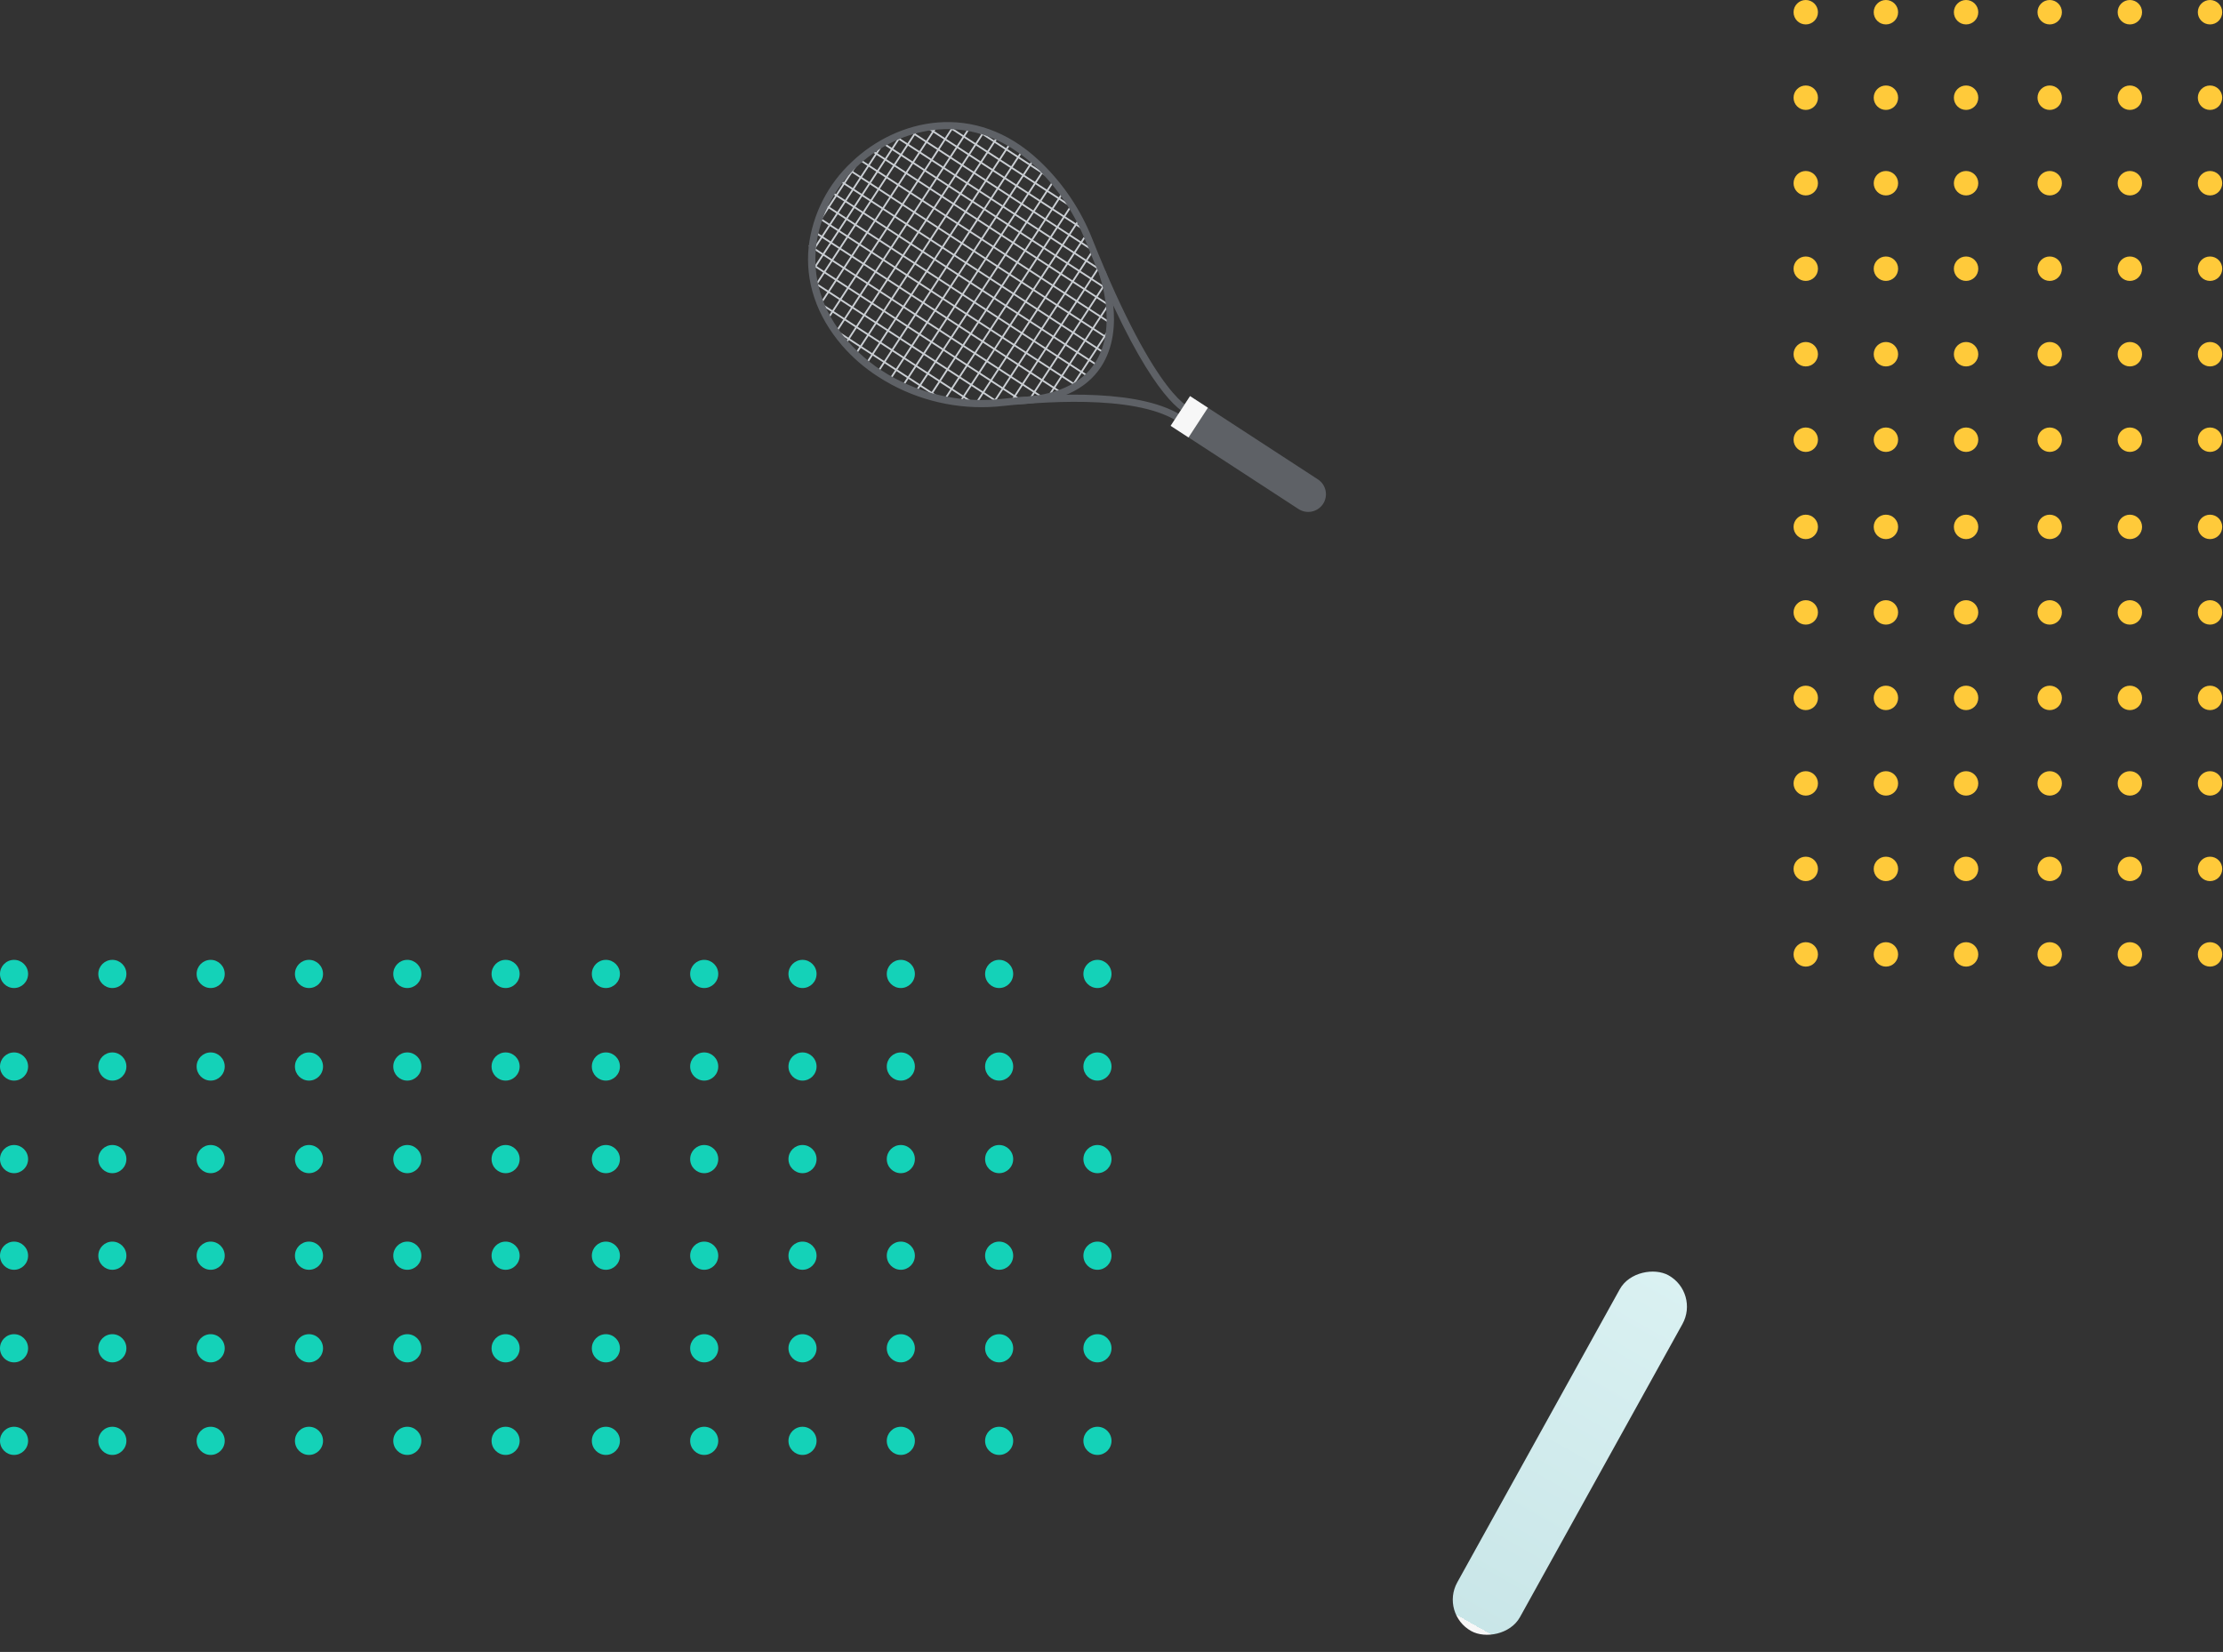 <svg width="440" height="327" viewBox="0 0 440 327" fill="none" xmlns="http://www.w3.org/2000/svg">
<rect x="0" y="0" width="440" height="327" fill="#333333" stroke="none"/>
<path fill-rule="evenodd" clip-rule="evenodd" d="M102.857 192.789C102.857 194.329 101.613 195.577 100.077 195.577C98.542 195.577 97.297 194.329 97.297 192.789C97.297 191.249 98.542 190 100.077 190C101.613 190 102.857 191.249 102.857 192.789ZM83.398 192.789C83.398 194.329 82.153 195.577 80.618 195.577C79.082 195.577 77.838 194.329 77.838 192.789C77.838 191.249 79.082 190 80.618 190C82.153 190 83.398 191.249 83.398 192.789ZM63.938 192.789C63.938 194.329 62.694 195.577 61.158 195.577C59.623 195.577 58.378 194.329 58.378 192.789C58.378 191.249 59.623 190 61.158 190C62.694 190 63.938 191.249 63.938 192.789ZM44.479 192.789C44.479 194.329 43.234 195.577 41.699 195.577C40.163 195.577 38.919 194.329 38.919 192.789C38.919 191.249 40.163 190 41.699 190C43.234 190 44.479 191.249 44.479 192.789ZM25.019 192.789C25.019 194.329 23.775 195.577 22.239 195.577C20.704 195.577 19.459 194.329 19.459 192.789C19.459 191.249 20.704 190 22.239 190C23.775 190 25.019 191.249 25.019 192.789ZM5.56 192.789C5.56 194.329 4.315 195.577 2.78 195.577C1.245 195.577 1.22835e-05 194.329 1.24855e-05 192.789C1.26874e-05 191.248 1.245 190 2.78 190C4.315 190 5.56 191.249 5.56 192.789ZM102.857 211.114C102.857 212.654 101.613 213.902 100.077 213.902C98.542 213.902 97.297 212.654 97.297 211.114C97.297 209.574 98.542 208.325 100.077 208.325C101.613 208.325 102.857 209.574 102.857 211.114ZM83.398 211.114C83.398 212.654 82.153 213.902 80.618 213.902C79.082 213.902 77.838 212.654 77.838 211.114C77.838 209.574 79.082 208.325 80.618 208.325C82.153 208.325 83.398 209.574 83.398 211.114ZM63.938 211.114C63.938 212.654 62.694 213.902 61.158 213.902C59.623 213.902 58.378 212.654 58.378 211.114C58.378 209.574 59.623 208.325 61.158 208.325C62.694 208.325 63.938 209.574 63.938 211.114ZM44.479 211.114C44.479 212.654 43.234 213.902 41.699 213.902C40.163 213.902 38.919 212.654 38.919 211.114C38.919 209.574 40.163 208.325 41.699 208.325C43.234 208.325 44.479 209.574 44.479 211.114ZM25.019 211.114C25.019 212.654 23.775 213.902 22.239 213.902C20.704 213.902 19.459 212.654 19.459 211.114C19.459 209.574 20.704 208.325 22.239 208.325C23.775 208.325 25.019 209.574 25.019 211.114ZM5.56 211.114C5.56 212.654 4.315 213.902 2.78 213.902C1.245 213.902 9.88045e-06 212.654 1.00824e-05 211.114C1.02844e-05 209.574 1.245 208.325 2.78 208.325C4.315 208.325 5.56 209.574 5.56 211.114ZM102.857 229.439C102.857 230.979 101.613 232.228 100.077 232.228C98.542 232.228 97.297 230.979 97.297 229.439C97.297 227.899 98.542 226.65 100.077 226.65C101.613 226.65 102.857 227.899 102.857 229.439ZM83.398 229.439C83.398 230.979 82.153 232.228 80.618 232.228C79.082 232.228 77.838 230.979 77.838 229.439C77.838 227.899 79.082 226.65 80.618 226.65C82.153 226.65 83.398 227.899 83.398 229.439ZM63.938 229.439C63.938 230.979 62.694 232.228 61.158 232.228C59.623 232.228 58.378 230.979 58.378 229.439C58.378 227.899 59.623 226.65 61.158 226.65C62.694 226.65 63.938 227.899 63.938 229.439ZM44.479 229.439C44.479 230.979 43.234 232.228 41.699 232.228C40.163 232.228 38.919 230.979 38.919 229.439C38.919 227.899 40.163 226.65 41.699 226.65C43.234 226.65 44.479 227.899 44.479 229.439ZM25.019 229.439C25.019 230.979 23.775 232.228 22.239 232.228C20.704 232.228 19.459 230.979 19.459 229.439C19.459 227.899 20.704 226.65 22.239 226.65C23.775 226.65 25.019 227.899 25.019 229.439ZM5.56 229.439C5.56 230.979 4.315 232.228 2.78 232.228C1.245 232.228 7.47739e-06 230.979 7.67935e-06 229.439C7.88131e-06 227.899 1.245 226.65 2.78 226.65C4.315 226.65 5.56 227.899 5.56 229.439ZM102.857 248.561C102.857 250.101 101.613 251.35 100.077 251.35C98.542 251.35 97.297 250.101 97.297 248.561C97.297 247.021 98.542 245.772 100.077 245.772C101.613 245.772 102.857 247.021 102.857 248.561ZM83.398 248.561C83.398 250.101 82.153 251.35 80.618 251.35C79.082 251.35 77.838 250.101 77.838 248.561C77.838 247.021 79.082 245.772 80.618 245.772C82.153 245.772 83.398 247.021 83.398 248.561ZM63.938 248.561C63.938 250.101 62.694 251.35 61.158 251.35C59.623 251.35 58.378 250.101 58.378 248.561C58.378 247.021 59.623 245.772 61.158 245.772C62.694 245.772 63.938 247.021 63.938 248.561ZM44.479 248.561C44.479 250.101 43.234 251.35 41.699 251.35C40.163 251.35 38.919 250.101 38.919 248.561C38.919 247.021 40.163 245.772 41.699 245.772C43.234 245.772 44.479 247.021 44.479 248.561ZM25.019 248.561C25.019 250.101 23.775 251.35 22.239 251.35C20.704 251.35 19.459 250.101 19.459 248.561C19.459 247.021 20.704 245.772 22.239 245.772C23.775 245.772 25.019 247.021 25.019 248.561ZM5.56 248.561C5.56 250.101 4.315 251.35 2.78 251.35C1.245 251.35 4.96984e-06 250.101 5.1718e-06 248.561C5.37376e-06 247.021 1.245 245.772 2.78 245.772C4.315 245.772 5.56 247.021 5.56 248.561ZM102.857 266.886C102.857 268.426 101.613 269.675 100.077 269.675C98.542 269.675 97.297 268.426 97.297 266.886C97.297 265.346 98.542 264.098 100.077 264.098C101.613 264.098 102.857 265.346 102.857 266.886ZM83.398 266.886C83.398 268.426 82.153 269.675 80.618 269.675C79.082 269.675 77.838 268.426 77.838 266.886C77.838 265.346 79.082 264.098 80.618 264.098C82.153 264.098 83.398 265.346 83.398 266.886ZM63.938 266.886C63.938 268.426 62.694 269.675 61.158 269.675C59.623 269.675 58.378 268.426 58.378 266.886C58.378 265.346 59.623 264.098 61.158 264.098C62.694 264.098 63.938 265.346 63.938 266.886ZM44.479 266.886C44.479 268.426 43.234 269.675 41.699 269.675C40.163 269.675 38.919 268.426 38.919 266.886C38.919 265.346 40.163 264.098 41.699 264.098C43.234 264.098 44.479 265.346 44.479 266.886ZM25.019 266.886C25.019 268.426 23.775 269.675 22.239 269.675C20.704 269.675 19.459 268.426 19.459 266.886C19.459 265.346 20.704 264.098 22.239 264.098C23.775 264.098 25.019 265.346 25.019 266.886ZM5.56 266.886C5.56 268.426 4.315 269.675 2.78 269.675C1.245 269.675 2.56678e-06 268.426 2.76874e-06 266.886C2.97071e-06 265.346 1.245 264.098 2.78 264.098C4.315 264.098 5.56 265.346 5.56 266.886ZM102.857 285.211C102.857 286.751 101.613 288 100.077 288C98.542 288 97.297 286.751 97.297 285.211C97.297 283.671 98.542 282.423 100.077 282.423C101.613 282.423 102.857 283.671 102.857 285.211ZM83.398 285.211C83.398 286.751 82.153 288 80.618 288C79.082 288 77.838 286.751 77.838 285.211C77.838 283.671 79.082 282.423 80.618 282.423C82.153 282.423 83.398 283.671 83.398 285.211ZM63.938 285.211C63.938 286.751 62.694 288 61.158 288C59.623 288 58.378 286.751 58.378 285.211C58.378 283.671 59.623 282.423 61.158 282.423C62.694 282.423 63.938 283.671 63.938 285.211ZM44.479 285.211C44.479 286.751 43.234 288 41.699 288C40.163 288 38.919 286.751 38.919 285.211C38.919 283.671 40.163 282.423 41.699 282.423C43.234 282.423 44.479 283.671 44.479 285.211ZM25.019 285.211C25.019 286.751 23.775 288 22.239 288C20.704 288 19.459 286.751 19.459 285.211C19.459 283.671 20.704 282.423 22.239 282.423C23.775 282.423 25.019 283.671 25.019 285.211ZM5.56 285.211C5.56 286.751 4.315 288 2.78 288C1.245 288 1.63725e-07 286.751 3.65686e-07 285.211C5.67648e-07 283.671 1.245 282.423 2.78 282.423C4.315 282.423 5.56 283.671 5.56 285.211ZM220 192.789C220 194.329 218.755 195.577 217.22 195.577C215.685 195.577 214.44 194.329 214.44 192.789C214.44 191.249 215.685 190 217.22 190C218.755 190 220 191.249 220 192.789ZM200.541 192.789C200.541 194.329 199.296 195.577 197.761 195.577C196.225 195.577 194.981 194.329 194.981 192.789C194.981 191.249 196.225 190 197.761 190C199.296 190 200.541 191.249 200.541 192.789ZM181.081 192.789C181.081 194.329 179.836 195.577 178.301 195.577C176.766 195.577 175.521 194.329 175.521 192.789C175.521 191.249 176.766 190 178.301 190C179.836 190 181.081 191.249 181.081 192.789ZM161.622 192.789C161.622 194.329 160.377 195.577 158.842 195.577C157.306 195.577 156.062 194.329 156.062 192.789C156.062 191.249 157.306 190 158.842 190C160.377 190 161.622 191.249 161.622 192.789ZM142.162 192.789C142.162 194.329 140.918 195.577 139.382 195.577C137.847 195.577 136.602 194.329 136.602 192.789C136.602 191.249 137.847 190 139.382 190C140.918 190 142.162 191.249 142.162 192.789ZM122.703 192.789C122.703 194.329 121.458 195.577 119.923 195.577C118.387 195.577 117.143 194.329 117.143 192.789C117.143 191.249 118.387 190 119.923 190C121.458 190 122.703 191.249 122.703 192.789ZM220 211.114C220 212.654 218.755 213.902 217.22 213.902C215.685 213.902 214.44 212.654 214.44 211.114C214.44 209.574 215.685 208.325 217.22 208.325C218.755 208.325 220 209.574 220 211.114ZM200.541 211.114C200.541 212.654 199.296 213.902 197.761 213.902C196.225 213.902 194.981 212.654 194.981 211.114C194.981 209.574 196.225 208.325 197.761 208.325C199.296 208.325 200.541 209.574 200.541 211.114ZM181.081 211.114C181.081 212.654 179.836 213.902 178.301 213.902C176.766 213.902 175.521 212.654 175.521 211.114C175.521 209.574 176.766 208.325 178.301 208.325C179.836 208.325 181.081 209.574 181.081 211.114ZM161.622 211.114C161.622 212.654 160.377 213.902 158.842 213.902C157.306 213.902 156.062 212.654 156.062 211.114C156.062 209.574 157.306 208.325 158.842 208.325C160.377 208.325 161.622 209.574 161.622 211.114ZM142.162 211.114C142.162 212.654 140.918 213.902 139.382 213.902C137.847 213.902 136.602 212.654 136.602 211.114C136.602 209.574 137.847 208.325 139.382 208.325C140.918 208.325 142.162 209.574 142.162 211.114ZM122.703 211.114C122.703 212.654 121.458 213.902 119.923 213.902C118.387 213.902 117.143 212.654 117.143 211.114C117.143 209.574 118.387 208.325 119.923 208.325C121.458 208.325 122.703 209.574 122.703 211.114ZM220 229.439C220 230.979 218.755 232.228 217.22 232.228C215.685 232.228 214.44 230.979 214.44 229.439C214.44 227.899 215.685 226.65 217.22 226.65C218.755 226.65 220 227.899 220 229.439ZM200.541 229.439C200.541 230.979 199.296 232.228 197.761 232.228C196.225 232.228 194.981 230.979 194.981 229.439C194.981 227.899 196.225 226.65 197.761 226.65C199.296 226.65 200.541 227.899 200.541 229.439ZM181.081 229.439C181.081 230.979 179.836 232.228 178.301 232.228C176.766 232.228 175.521 230.979 175.521 229.439C175.521 227.899 176.766 226.65 178.301 226.65C179.836 226.65 181.081 227.899 181.081 229.439ZM161.622 229.439C161.622 230.979 160.377 232.228 158.842 232.228C157.306 232.228 156.062 230.979 156.062 229.439C156.062 227.899 157.306 226.65 158.842 226.65C160.377 226.65 161.622 227.899 161.622 229.439ZM142.162 229.439C142.162 230.979 140.918 232.228 139.382 232.228C137.847 232.228 136.602 230.979 136.602 229.439C136.602 227.899 137.847 226.65 139.382 226.65C140.918 226.65 142.162 227.899 142.162 229.439ZM122.703 229.439C122.703 230.979 121.458 232.228 119.923 232.228C118.387 232.228 117.143 230.979 117.143 229.439C117.143 227.899 118.387 226.65 119.923 226.65C121.458 226.65 122.703 227.899 122.703 229.439ZM220 248.561C220 250.101 218.755 251.35 217.22 251.35C215.685 251.35 214.44 250.101 214.44 248.561C214.44 247.021 215.685 245.772 217.22 245.772C218.755 245.772 220 247.021 220 248.561ZM200.541 248.561C200.541 250.101 199.296 251.35 197.761 251.35C196.225 251.35 194.981 250.101 194.981 248.561C194.981 247.021 196.225 245.772 197.761 245.772C199.296 245.772 200.541 247.021 200.541 248.561ZM181.081 248.561C181.081 250.101 179.836 251.35 178.301 251.35C176.766 251.35 175.521 250.101 175.521 248.561C175.521 247.021 176.766 245.772 178.301 245.772C179.836 245.772 181.081 247.021 181.081 248.561ZM161.622 248.561C161.622 250.101 160.377 251.35 158.842 251.35C157.306 251.35 156.062 250.101 156.062 248.561C156.062 247.021 157.306 245.772 158.842 245.772C160.377 245.772 161.622 247.021 161.622 248.561ZM142.162 248.561C142.162 250.101 140.918 251.35 139.382 251.35C137.847 251.35 136.602 250.101 136.602 248.561C136.602 247.021 137.847 245.772 139.382 245.772C140.918 245.772 142.162 247.021 142.162 248.561ZM122.703 248.561C122.703 250.101 121.458 251.35 119.923 251.35C118.387 251.35 117.143 250.101 117.143 248.561C117.143 247.021 118.387 245.772 119.923 245.772C121.458 245.772 122.703 247.021 122.703 248.561ZM220 266.886C220 268.426 218.755 269.675 217.22 269.675C215.685 269.675 214.44 268.426 214.44 266.886C214.44 265.346 215.685 264.098 217.22 264.098C218.755 264.098 220 265.346 220 266.886ZM200.541 266.886C200.541 268.426 199.296 269.675 197.761 269.675C196.225 269.675 194.981 268.426 194.981 266.886C194.981 265.346 196.225 264.098 197.761 264.098C199.296 264.098 200.541 265.346 200.541 266.886ZM181.081 266.886C181.081 268.426 179.836 269.675 178.301 269.675C176.766 269.675 175.521 268.426 175.521 266.886C175.521 265.346 176.766 264.098 178.301 264.098C179.836 264.098 181.081 265.346 181.081 266.886ZM161.622 266.886C161.622 268.426 160.377 269.675 158.842 269.675C157.306 269.675 156.062 268.426 156.062 266.886C156.062 265.346 157.306 264.098 158.842 264.098C160.377 264.098 161.622 265.346 161.622 266.886ZM142.162 266.886C142.162 268.426 140.918 269.675 139.382 269.675C137.847 269.675 136.602 268.426 136.602 266.886C136.602 265.346 137.847 264.098 139.382 264.098C140.918 264.098 142.162 265.346 142.162 266.886ZM122.703 266.886C122.703 268.426 121.458 269.675 119.923 269.675C118.387 269.675 117.143 268.426 117.143 266.886C117.143 265.346 118.387 264.098 119.923 264.098C121.458 264.098 122.703 265.346 122.703 266.886ZM220 285.211C220 286.751 218.755 288 217.22 288C215.685 288 214.44 286.751 214.44 285.211C214.44 283.671 215.685 282.423 217.22 282.423C218.755 282.423 220 283.671 220 285.211ZM200.541 285.211C200.541 286.751 199.296 288 197.761 288C196.225 288 194.981 286.751 194.981 285.211C194.981 283.671 196.225 282.423 197.761 282.423C199.296 282.423 200.541 283.671 200.541 285.211ZM181.081 285.211C181.081 286.751 179.836 288 178.301 288C176.766 288 175.521 286.751 175.521 285.211C175.521 283.671 176.766 282.423 178.301 282.423C179.836 282.423 181.081 283.671 181.081 285.211ZM161.622 285.211C161.622 286.751 160.377 288 158.842 288C157.306 288 156.062 286.751 156.062 285.211C156.062 283.671 157.306 282.423 158.842 282.423C160.377 282.423 161.622 283.671 161.622 285.211ZM142.162 285.211C142.162 286.751 140.918 288 139.382 288C137.847 288 136.602 286.751 136.602 285.211C136.602 283.671 137.847 282.423 139.382 282.423C140.918 282.423 142.162 283.671 142.162 285.211ZM122.703 285.211C122.703 286.751 121.458 288 119.923 288C118.387 288 117.143 286.751 117.143 285.211C117.143 283.671 118.387 282.423 119.923 282.423C121.458 282.423 122.703 283.671 122.703 285.211Z" fill="#14D2B8"/>
<path fill-rule="evenodd" clip-rule="evenodd" d="M357.414 101.881C358.748 101.881 359.829 102.963 359.829 104.299C359.829 105.634 358.748 106.716 357.414 106.716C356.081 106.716 355 105.634 355 104.299C355 102.963 356.081 101.881 357.414 101.881ZM357.414 118.805C358.748 118.805 359.829 119.888 359.829 121.223C359.829 122.558 358.748 123.641 357.414 123.641C356.081 123.641 355 122.558 355 121.223C355 119.888 356.081 118.805 357.414 118.805ZM357.414 135.729C358.748 135.729 359.829 136.812 359.829 138.147C359.829 139.482 358.748 140.565 357.414 140.565C356.081 140.565 355 139.482 355 138.147C355 136.812 356.081 135.729 357.414 135.729ZM357.414 152.654C358.748 152.654 359.829 153.736 359.829 155.071C359.829 156.407 358.748 157.489 357.414 157.489C356.081 157.489 355 156.407 355 155.071C355 153.736 356.081 152.654 357.414 152.654ZM357.414 169.578C358.748 169.578 359.829 170.66 359.829 171.995C359.829 173.331 358.748 174.413 357.414 174.413C356.081 174.413 355 173.331 355 171.995C355 170.66 356.081 169.578 357.414 169.578ZM357.414 186.502C358.748 186.502 359.829 187.584 359.829 188.92C359.829 190.255 358.748 191.337 357.414 191.337C356.081 191.337 355 190.255 355 188.92C355 187.584 356.081 186.502 357.414 186.502ZM373.28 101.881C374.613 101.881 375.694 102.963 375.694 104.299C375.694 105.634 374.613 106.716 373.28 106.716C371.947 106.716 370.866 105.634 370.866 104.299C370.866 102.963 371.947 101.881 373.28 101.881ZM373.28 118.805C374.613 118.805 375.694 119.888 375.694 121.223C375.694 122.558 374.613 123.641 373.28 123.641C371.947 123.641 370.866 122.558 370.866 121.223C370.866 119.888 371.947 118.805 373.28 118.805ZM373.28 135.729C374.613 135.729 375.694 136.812 375.694 138.147C375.694 139.482 374.613 140.565 373.28 140.565C371.947 140.565 370.866 139.482 370.866 138.147C370.866 136.812 371.947 135.729 373.28 135.729ZM373.28 152.654C374.613 152.654 375.694 153.736 375.694 155.071C375.694 156.407 374.613 157.489 373.28 157.489C371.947 157.489 370.866 156.407 370.866 155.071C370.866 153.736 371.947 152.654 373.28 152.654ZM373.28 169.578C374.613 169.578 375.694 170.66 375.694 171.995C375.694 173.331 374.613 174.413 373.28 174.413C371.947 174.413 370.866 173.331 370.866 171.995C370.866 170.66 371.947 169.578 373.28 169.578ZM373.28 186.502C374.613 186.502 375.694 187.584 375.694 188.92C375.694 190.255 374.613 191.337 373.28 191.337C371.947 191.337 370.866 190.255 370.866 188.92C370.866 187.584 371.947 186.502 373.28 186.502ZM389.145 101.881C390.479 101.881 391.56 102.963 391.56 104.299C391.56 105.634 390.479 106.716 389.145 106.716C387.812 106.716 386.731 105.634 386.731 104.299C386.731 102.963 387.812 101.881 389.145 101.881ZM389.145 118.805C390.479 118.805 391.56 119.888 391.56 121.223C391.56 122.558 390.479 123.641 389.145 123.641C387.812 123.641 386.731 122.558 386.731 121.223C386.731 119.888 387.812 118.805 389.145 118.805ZM389.145 135.729C390.479 135.729 391.56 136.812 391.56 138.147C391.56 139.482 390.479 140.565 389.145 140.565C387.812 140.565 386.731 139.482 386.731 138.147C386.731 136.812 387.812 135.729 389.145 135.729ZM389.145 152.654C390.479 152.654 391.56 153.736 391.56 155.071C391.56 156.407 390.479 157.489 389.145 157.489C387.812 157.489 386.731 156.407 386.731 155.071C386.731 153.736 387.812 152.654 389.145 152.654ZM389.145 169.578C390.479 169.578 391.56 170.66 391.56 171.995C391.56 173.331 390.479 174.413 389.145 174.413C387.812 174.413 386.731 173.331 386.731 171.995C386.731 170.66 387.812 169.578 389.145 169.578ZM389.145 186.502C390.479 186.502 391.56 187.584 391.56 188.92C391.56 190.255 390.479 191.337 389.145 191.337C387.812 191.337 386.731 190.255 386.731 188.92C386.731 187.584 387.812 186.502 389.145 186.502ZM405.701 101.881C407.034 101.881 408.115 102.963 408.115 104.299C408.115 105.634 407.034 106.716 405.701 106.716C404.368 106.716 403.287 105.634 403.287 104.299C403.287 102.963 404.368 101.881 405.701 101.881ZM405.701 118.805C407.034 118.805 408.115 119.888 408.115 121.223C408.115 122.558 407.034 123.641 405.701 123.641C404.368 123.641 403.287 122.558 403.287 121.223C403.287 119.888 404.368 118.805 405.701 118.805ZM405.701 135.729C407.034 135.729 408.115 136.812 408.115 138.147C408.115 139.482 407.034 140.565 405.701 140.565C404.368 140.565 403.287 139.482 403.287 138.147C403.287 136.812 404.368 135.729 405.701 135.729ZM405.701 152.654C407.034 152.654 408.115 153.736 408.115 155.071C408.115 156.407 407.034 157.489 405.701 157.489C404.368 157.489 403.287 156.407 403.287 155.071C403.287 153.736 404.368 152.654 405.701 152.654ZM405.701 169.578C407.034 169.578 408.115 170.66 408.115 171.995C408.115 173.331 407.034 174.413 405.701 174.413C404.368 174.413 403.287 173.331 403.287 171.995C403.287 170.66 404.368 169.578 405.701 169.578ZM405.701 186.502C407.034 186.502 408.115 187.584 408.115 188.92C408.115 190.255 407.034 191.337 405.701 191.337C404.368 191.337 403.287 190.255 403.287 188.92C403.287 187.584 404.368 186.502 405.701 186.502ZM421.567 101.881C422.9 101.881 423.981 102.963 423.981 104.299C423.981 105.634 422.9 106.716 421.567 106.716C420.233 106.716 419.152 105.634 419.152 104.299C419.152 102.963 420.233 101.881 421.567 101.881ZM421.567 118.805C422.9 118.805 423.981 119.888 423.981 121.223C423.981 122.558 422.9 123.641 421.567 123.641C420.233 123.641 419.152 122.558 419.152 121.223C419.152 119.888 420.233 118.805 421.567 118.805ZM421.567 135.729C422.9 135.729 423.981 136.812 423.981 138.147C423.981 139.482 422.9 140.565 421.567 140.565C420.233 140.565 419.152 139.482 419.152 138.147C419.152 136.812 420.233 135.729 421.567 135.729ZM421.567 152.654C422.9 152.654 423.981 153.736 423.981 155.071C423.981 156.407 422.9 157.489 421.567 157.489C420.233 157.489 419.152 156.407 419.152 155.071C419.152 153.736 420.233 152.654 421.567 152.654ZM421.567 169.578C422.9 169.578 423.981 170.66 423.981 171.995C423.981 173.331 422.9 174.413 421.567 174.413C420.233 174.413 419.152 173.331 419.152 171.995C419.152 170.66 420.233 169.578 421.567 169.578ZM421.567 186.502C422.9 186.502 423.981 187.584 423.981 188.92C423.981 190.255 422.9 191.337 421.567 191.337C420.233 191.337 419.152 190.255 419.152 188.92C419.152 187.584 420.233 186.502 421.567 186.502ZM437.432 101.881C438.765 101.881 439.846 102.963 439.846 104.299C439.846 105.634 438.765 106.716 437.432 106.716C436.099 106.716 435.018 105.634 435.018 104.299C435.018 102.963 436.099 101.881 437.432 101.881ZM437.432 118.805C438.765 118.805 439.846 119.888 439.846 121.223C439.846 122.558 438.765 123.641 437.432 123.641C436.099 123.641 435.018 122.558 435.018 121.223C435.018 119.888 436.099 118.805 437.432 118.805ZM437.432 135.729C438.765 135.729 439.846 136.812 439.846 138.147C439.846 139.482 438.765 140.565 437.432 140.565C436.099 140.565 435.018 139.482 435.018 138.147C435.018 136.812 436.099 135.729 437.432 135.729ZM437.432 152.654C438.765 152.654 439.846 153.736 439.846 155.071C439.846 156.407 438.765 157.489 437.432 157.489C436.099 157.489 435.018 156.407 435.018 155.071C435.018 153.736 436.099 152.654 437.432 152.654ZM437.432 169.578C438.765 169.578 439.846 170.66 439.846 171.995C439.846 173.331 438.765 174.413 437.432 174.413C436.099 174.413 435.018 173.331 435.018 171.995C435.018 170.66 436.099 169.578 437.432 169.578ZM437.432 186.502C438.765 186.502 439.846 187.584 439.846 188.92C439.846 190.255 438.765 191.337 437.432 191.337C436.099 191.337 435.018 190.255 435.018 188.92C435.018 187.584 436.099 186.502 437.432 186.502ZM357.414 9.24444e-06C358.748 9.36101e-06 359.829 1.082 359.829 2.418C359.829 3.753 358.748 4.835 357.414 4.835C356.081 4.835 355 3.753 355 2.418C355 1.082 356.081 9.12787e-06 357.414 9.24444e-06ZM357.414 16.924C358.748 16.924 359.829 18.007 359.829 19.342C359.829 20.677 358.748 21.76 357.414 21.76C356.081 21.76 355 20.677 355 19.342C355 18.007 356.081 16.924 357.414 16.924ZM357.414 33.848C358.748 33.848 359.829 34.931 359.829 36.266C359.829 37.601 358.748 38.684 357.414 38.684C356.081 38.684 355 37.601 355 36.266C355 34.931 356.081 33.848 357.414 33.848ZM357.414 50.773C358.748 50.773 359.829 51.855 359.829 53.19C359.829 54.526 358.748 55.608 357.414 55.608C356.081 55.608 355 54.526 355 53.19C355 51.855 356.081 50.773 357.414 50.773ZM357.414 67.697C358.748 67.697 359.829 68.779 359.829 70.115C359.829 71.45 358.748 72.532 357.414 72.532C356.081 72.532 355 71.45 355 70.115C355 68.779 356.081 67.697 357.414 67.697ZM357.414 84.621C358.748 84.621 359.829 85.703 359.829 87.039C359.829 88.374 358.748 89.456 357.414 89.456C356.081 89.456 355 88.374 355 87.039C355 85.703 356.081 84.621 357.414 84.621ZM373.28 1.06315e-05C374.613 1.0748e-05 375.694 1.082 375.694 2.418C375.694 3.753 374.613 4.835 373.28 4.835C371.947 4.835 370.866 3.753 370.866 2.418C370.866 1.082 371.947 1.05149e-05 373.28 1.06315e-05ZM373.28 16.924C374.613 16.924 375.694 18.007 375.694 19.342C375.694 20.677 374.613 21.76 373.28 21.76C371.947 21.76 370.866 20.677 370.866 19.342C370.866 18.007 371.947 16.924 373.28 16.924ZM373.28 33.848C374.613 33.848 375.694 34.931 375.694 36.266C375.694 37.601 374.613 38.684 373.28 38.684C371.947 38.684 370.866 37.601 370.866 36.266C370.866 34.931 371.947 33.848 373.28 33.848ZM373.28 50.773C374.613 50.773 375.694 51.855 375.694 53.19C375.694 54.526 374.613 55.608 373.28 55.608C371.947 55.608 370.866 54.526 370.866 53.19C370.866 51.855 371.947 50.773 373.28 50.773ZM373.28 67.697C374.613 67.697 375.694 68.779 375.694 70.115C375.694 71.45 374.613 72.532 373.28 72.532C371.947 72.532 370.866 71.45 370.866 70.115C370.866 68.779 371.947 67.697 373.28 67.697ZM373.28 84.621C374.613 84.621 375.694 85.703 375.694 87.039C375.694 88.374 374.613 89.456 373.28 89.456C371.947 89.456 370.866 88.374 370.866 87.039C370.866 85.703 371.947 84.621 373.28 84.621ZM389.146 1.20185e-05C390.479 1.2135e-05 391.56 1.082 391.56 2.418C391.56 3.753 390.479 4.835 389.146 4.835C387.812 4.835 386.731 3.753 386.731 2.418C386.731 1.082 387.812 1.19019e-05 389.146 1.20185e-05ZM389.146 16.924C390.479 16.924 391.56 18.007 391.56 19.342C391.56 20.677 390.479 21.76 389.146 21.76C387.812 21.76 386.731 20.677 386.731 19.342C386.731 18.007 387.812 16.924 389.146 16.924ZM389.146 33.848C390.479 33.848 391.56 34.931 391.56 36.266C391.56 37.601 390.479 38.684 389.146 38.684C387.812 38.684 386.731 37.601 386.731 36.266C386.731 34.931 387.812 33.848 389.146 33.848ZM389.146 50.773C390.479 50.773 391.56 51.855 391.56 53.19C391.56 54.526 390.479 55.608 389.146 55.608C387.812 55.608 386.731 54.526 386.731 53.19C386.731 51.855 387.812 50.773 389.146 50.773ZM389.146 67.697C390.479 67.697 391.56 68.779 391.56 70.115C391.56 71.45 390.479 72.532 389.146 72.532C387.812 72.532 386.731 71.45 386.731 70.115C386.731 68.779 387.812 67.697 389.146 67.697ZM389.145 84.621C390.479 84.621 391.56 85.703 391.56 87.039C391.56 88.374 390.479 89.456 389.145 89.456C387.812 89.456 386.731 88.374 386.731 87.039C386.731 85.703 387.812 84.621 389.145 84.621ZM405.701 1.34658e-05C407.034 1.35824e-05 408.115 1.082 408.115 2.418C408.115 3.753 407.034 4.835 405.701 4.835C404.368 4.835 403.287 3.753 403.287 2.418C403.287 1.082 404.368 1.33492e-05 405.701 1.34658e-05ZM405.701 16.924C407.034 16.924 408.115 18.007 408.115 19.342C408.115 20.677 407.034 21.76 405.701 21.76C404.368 21.76 403.287 20.677 403.287 19.342C403.287 18.007 404.368 16.924 405.701 16.924ZM405.701 33.848C407.034 33.848 408.115 34.931 408.115 36.266C408.115 37.601 407.034 38.684 405.701 38.684C404.368 38.684 403.287 37.601 403.287 36.266C403.287 34.931 404.368 33.848 405.701 33.848ZM405.701 50.773C407.034 50.773 408.115 51.855 408.115 53.19C408.115 54.526 407.034 55.608 405.701 55.608C404.368 55.608 403.287 54.526 403.287 53.19C403.287 51.855 404.368 50.773 405.701 50.773ZM405.701 67.697C407.034 67.697 408.115 68.779 408.115 70.115C408.115 71.45 407.034 72.532 405.701 72.532C404.368 72.532 403.287 71.45 403.287 70.115C403.287 68.779 404.368 67.697 405.701 67.697ZM405.701 84.621C407.034 84.621 408.115 85.703 408.115 87.039C408.115 88.374 407.034 89.456 405.701 89.456C404.368 89.456 403.287 88.374 403.287 87.039C403.287 85.703 404.368 84.621 405.701 84.621ZM421.567 1.48528e-05C422.9 1.49694e-05 423.981 1.082 423.981 2.418C423.981 3.753 422.9 4.835 421.567 4.835C420.233 4.835 419.152 3.753 419.152 2.418C419.152 1.082 420.233 1.47362e-05 421.567 1.48528e-05ZM421.567 16.924C422.9 16.924 423.981 18.007 423.981 19.342C423.981 20.677 422.9 21.76 421.567 21.76C420.233 21.76 419.152 20.677 419.152 19.342C419.152 18.007 420.233 16.924 421.567 16.924ZM421.567 33.848C422.9 33.848 423.981 34.931 423.981 36.266C423.981 37.601 422.9 38.684 421.567 38.684C420.233 38.684 419.152 37.601 419.152 36.266C419.152 34.931 420.233 33.848 421.567 33.848ZM421.567 50.773C422.9 50.773 423.981 51.855 423.981 53.19C423.981 54.526 422.9 55.608 421.567 55.608C420.233 55.608 419.152 54.526 419.152 53.19C419.152 51.855 420.233 50.773 421.567 50.773ZM421.567 67.697C422.9 67.697 423.981 68.779 423.981 70.115C423.981 71.45 422.9 72.532 421.567 72.532C420.233 72.532 419.152 71.45 419.152 70.115C419.152 68.779 420.233 67.697 421.567 67.697ZM421.567 84.621C422.9 84.621 423.981 85.703 423.981 87.039C423.981 88.374 422.9 89.456 421.567 89.456C420.233 89.456 419.152 88.374 419.152 87.039C419.152 85.703 420.233 84.621 421.567 84.621ZM437.432 1.62398e-05C438.765 1.63564e-05 439.846 1.082 439.846 2.418C439.846 3.753 438.765 4.835 437.432 4.835C436.099 4.835 435.018 3.753 435.018 2.418C435.018 1.082 436.099 1.61232e-05 437.432 1.62398e-05ZM437.432 16.924C438.765 16.924 439.846 18.007 439.846 19.342C439.846 20.677 438.765 21.76 437.432 21.76C436.099 21.76 435.018 20.677 435.018 19.342C435.018 18.007 436.099 16.924 437.432 16.924ZM437.432 33.848C438.765 33.848 439.846 34.931 439.846 36.266C439.846 37.601 438.765 38.684 437.432 38.684C436.099 38.684 435.018 37.601 435.018 36.266C435.018 34.931 436.099 33.848 437.432 33.848ZM437.432 50.773C438.765 50.773 439.846 51.855 439.846 53.19C439.846 54.526 438.765 55.608 437.432 55.608C436.099 55.608 435.018 54.526 435.018 53.19C435.018 51.855 436.099 50.773 437.432 50.773ZM437.432 67.697C438.765 67.697 439.846 68.779 439.846 70.115C439.846 71.45 438.765 72.532 437.432 72.532C436.099 72.532 435.018 71.45 435.018 70.115C435.018 68.779 436.099 67.697 437.432 67.697ZM437.432 84.621C438.765 84.621 439.846 85.703 439.846 87.039C439.846 88.374 438.765 89.456 437.432 89.456C436.099 89.456 435.018 88.374 435.018 87.039C435.018 85.703 436.099 84.621 437.432 84.621Z" fill="#FFCA3A"/>
<path d="M219.725 60.351L172.542 29.618L172.351 29.911L219.534 60.644L219.725 60.351Z" fill="#CBCFD4"/>
<path d="M219.896 57.529L175.067 28.329L174.876 28.622L219.705 57.822L219.896 57.529Z" fill="#CBCFD4"/>
<path d="M218.292 53.551L177.29 26.844L177.099 27.137L218.1 53.844L218.292 53.551Z" fill="#CBCFD4"/>
<path d="M216.394 49.382L180.108 25.746L179.917 26.039L216.203 49.674L216.394 49.382Z" fill="#CBCFD4"/>
<path d="M214.504 45.217L183.513 25.03L183.321 25.323L214.313 45.51L214.504 45.217Z" fill="#CBCFD4"/>
<path d="M212.313 40.857L187.503 24.696L187.312 24.989L212.122 41.15L212.313 40.857Z" fill="#CBCFD4"/>
<path d="M208.355 35.345L192.968 25.323L192.777 25.616L208.164 35.638L208.355 35.345Z" fill="#CBCFD4"/>
<path d="M219.949 63.848L170.119 31.391L169.928 31.683L219.758 64.141L219.949 63.848Z" fill="#CBCFD4"/>
<path d="M219.302 66.777L168.584 33.741L168.393 34.034L219.111 67.07L219.302 66.777Z" fill="#CBCFD4"/>
<path d="M218.354 69.509L166.17 35.519L165.979 35.811L218.162 69.802L218.354 69.509Z" fill="#CBCFD4"/>
<path d="M217.505 72.308L164.635 37.87L164.444 38.163L217.314 72.601L217.505 72.308Z" fill="#CBCFD4"/>
<path d="M215.671 74.477L163.094 40.23L162.903 40.522L215.48 74.769L215.671 74.477Z" fill="#CBCFD4"/>
<path d="M213.249 76.249L162.146 42.962L161.954 43.255L213.057 76.541L213.249 76.249Z" fill="#CBCFD4"/>
<path d="M210.24 77.639L161.792 46.082L161.601 46.375L210.048 77.932L210.24 77.639Z" fill="#CBCFD4"/>
<path d="M206.644 78.648L160.257 48.433L160.066 48.725L206.453 78.94L206.644 78.648Z" fill="#CBCFD4"/>
<path d="M202.462 79.275L160.782 52.126L160.591 52.419L202.271 79.567L202.462 79.275Z" fill="#CBCFD4"/>
<path d="M197.685 79.514L161.308 55.819L161.117 56.112L197.494 79.807L197.685 79.514Z" fill="#CBCFD4"/>
<path d="M192.619 79.576L162.121 59.71L161.93 60.003L192.428 79.869L192.619 79.576Z" fill="#CBCFD4"/>
<path d="M186.962 79.243L165.302 65.134L165.111 65.427L186.771 79.536L186.962 79.243Z" fill="#CBCFD4"/>
<path d="M181.802 25.657L181.509 25.466L161.139 56.663L161.432 56.853L181.802 25.657Z" fill="#CBCFD4"/>
<path d="M178.5 26.857L178.207 26.666L160.716 53.453L161.009 53.644L178.5 26.857Z" fill="#CBCFD4"/>
<path d="M175.006 28.349L174.713 28.158L160.483 49.951L160.776 50.142L175.006 28.349Z" fill="#CBCFD4"/>
<path d="M170.551 31.314L170.258 31.123L161.212 44.977L161.505 45.168L170.551 31.314Z" fill="#CBCFD4"/>
<path d="M185.5 25.132L185.206 24.941L162.149 60.253L162.442 60.444L185.5 25.132Z" fill="#CBCFD4"/>
<path d="M188.815 25.193L188.521 25.002L163.732 62.967L164.025 63.158L188.815 25.193Z" fill="#CBCFD4"/>
<path d="M191.939 25.546L191.645 25.355L165.512 65.378L165.805 65.569L191.939 25.546Z" fill="#CBCFD4"/>
<path d="M194.874 26.207L194.581 26.016L167.295 67.803L167.588 67.994L194.874 26.207Z" fill="#CBCFD4"/>
<path d="M197.802 26.861L197.509 26.67L169.07 70.223L169.364 70.414L197.802 26.861Z" fill="#CBCFD4"/>
<path d="M200.155 28.394L199.862 28.203L171.424 71.756L171.717 71.947L200.155 28.394Z" fill="#CBCFD4"/>
<path d="M202.509 29.927L202.216 29.736L173.778 73.289L174.071 73.48L202.509 29.927Z" fill="#CBCFD4"/>
<path d="M204.863 31.46L204.57 31.269L176.131 74.822L176.425 75.013L204.863 31.46Z" fill="#CBCFD4"/>
<path d="M206.651 33.877L206.358 33.687L178.499 76.353L178.792 76.544L206.651 33.877Z" fill="#CBCFD4"/>
<path d="M208.623 35.996L208.329 35.805L181.044 77.593L181.337 77.784L208.623 35.996Z" fill="#CBCFD4"/>
<path d="M210.588 38.124L210.295 37.933L183.779 78.541L184.073 78.732L210.588 38.124Z" fill="#CBCFD4"/>
<path d="M212.177 40.828L211.884 40.637L186.904 78.894L187.197 79.085L212.177 40.828Z" fill="#CBCFD4"/>
<path d="M213.761 43.541L213.468 43.35L189.831 79.549L190.124 79.74L213.761 43.541Z" fill="#CBCFD4"/>
<path d="M214.771 47.131L214.477 46.94L192.955 79.903L193.248 80.094L214.771 47.131Z" fill="#CBCFD4"/>
<path d="M216.559 49.548L216.266 49.357L196.47 79.676L196.763 79.867L216.559 49.548Z" fill="#CBCFD4"/>
<path d="M217.76 52.847L217.467 52.656L199.785 79.737L200.078 79.928L217.76 52.847Z" fill="#CBCFD4"/>
<path d="M218.77 56.438L218.477 56.247L203.291 79.505L203.584 79.696L218.77 56.438Z" fill="#CBCFD4"/>
<path d="M219.971 59.737L219.678 59.546L207.37 78.394L207.664 78.585L219.971 59.737Z" fill="#CBCFD4"/>
<path d="M219.829 65.092L219.535 64.901L211.451 77.283L211.744 77.474L219.829 65.092Z" fill="#CBCFD4"/>
<path d="M173.748 74.523C171.116 72.83 168.738 70.771 166.686 68.408C161.623 62.523 159.332 55.736 160.069 48.776C160.847 42.365 163.872 36.436 168.609 32.04C177.526 23.54 192.94 19.808 205.667 31.782L206.093 32.191C210.499 36.443 213.942 41.588 216.189 47.281C229.132 79.679 235.996 80.942 236.012 80.917L237.233 80.985L234.797 84.716L234.196 84.229C226.885 78.275 208.772 79.283 198.593 80.355C190.953 81.236 183.226 79.76 176.449 76.127C175.509 75.618 174.608 75.083 173.748 74.523ZM200.561 29.529C189.437 22.284 177.07 25.866 169.556 33.039C161.249 40.971 157.132 55.138 167.755 67.483C170.397 70.496 173.567 73.002 177.111 74.877C183.637 78.371 191.076 79.788 198.431 78.939C208.527 77.848 226.422 76.9 234.449 82.653L234.907 81.95C232.412 80.707 225.716 74.89 214.879 47.751C212.705 42.242 209.374 37.263 205.11 33.148L204.693 32.745C203.411 31.556 202.026 30.483 200.555 29.537L200.561 29.529Z" fill="#5E6166"/>
<path d="M235.548 78.408L260.853 94.891C261.633 95.399 262.178 96.195 262.37 97.105C262.562 98.015 262.384 98.963 261.876 99.742C261.367 100.521 260.57 101.066 259.659 101.258C258.748 101.449 257.798 101.272 257.018 100.764L231.714 84.281L235.538 78.425L235.548 78.408Z" fill="#5E6166"/>
<path d="M239.083 80.711L235.548 78.408L231.708 84.29L235.243 86.593L239.083 80.711Z" fill="#F7F7F7"/>
<path d="M201.618 80.037L201.554 78.636C208.934 78.304 214.009 76.017 216.74 71.834C221.4 64.698 217.55 54.284 217.516 54.191L218.834 53.69C219.002 54.145 223.005 64.873 217.93 72.609C214.942 77.185 209.464 79.686 201.618 80.037Z" fill="#5E6166"/>
<rect x="285" y="319.426" width="80.522" height="14.19" rx="7.095" transform="rotate(-61 285 319.426)" fill="url(#paint0_linear)"/>
<defs>
<linearGradient id="paint0_linear" x1="365.146" y1="327.943" x2="286.352" y2="327.313" gradientUnits="userSpaceOnUse">
<stop stop-color="#DAF1F2"/>
<stop offset="1" stop-color="#C9E6E8"/>
<stop offset="1" stop-color="#F7F7F7"/>
</linearGradient>
</defs>
</svg>

